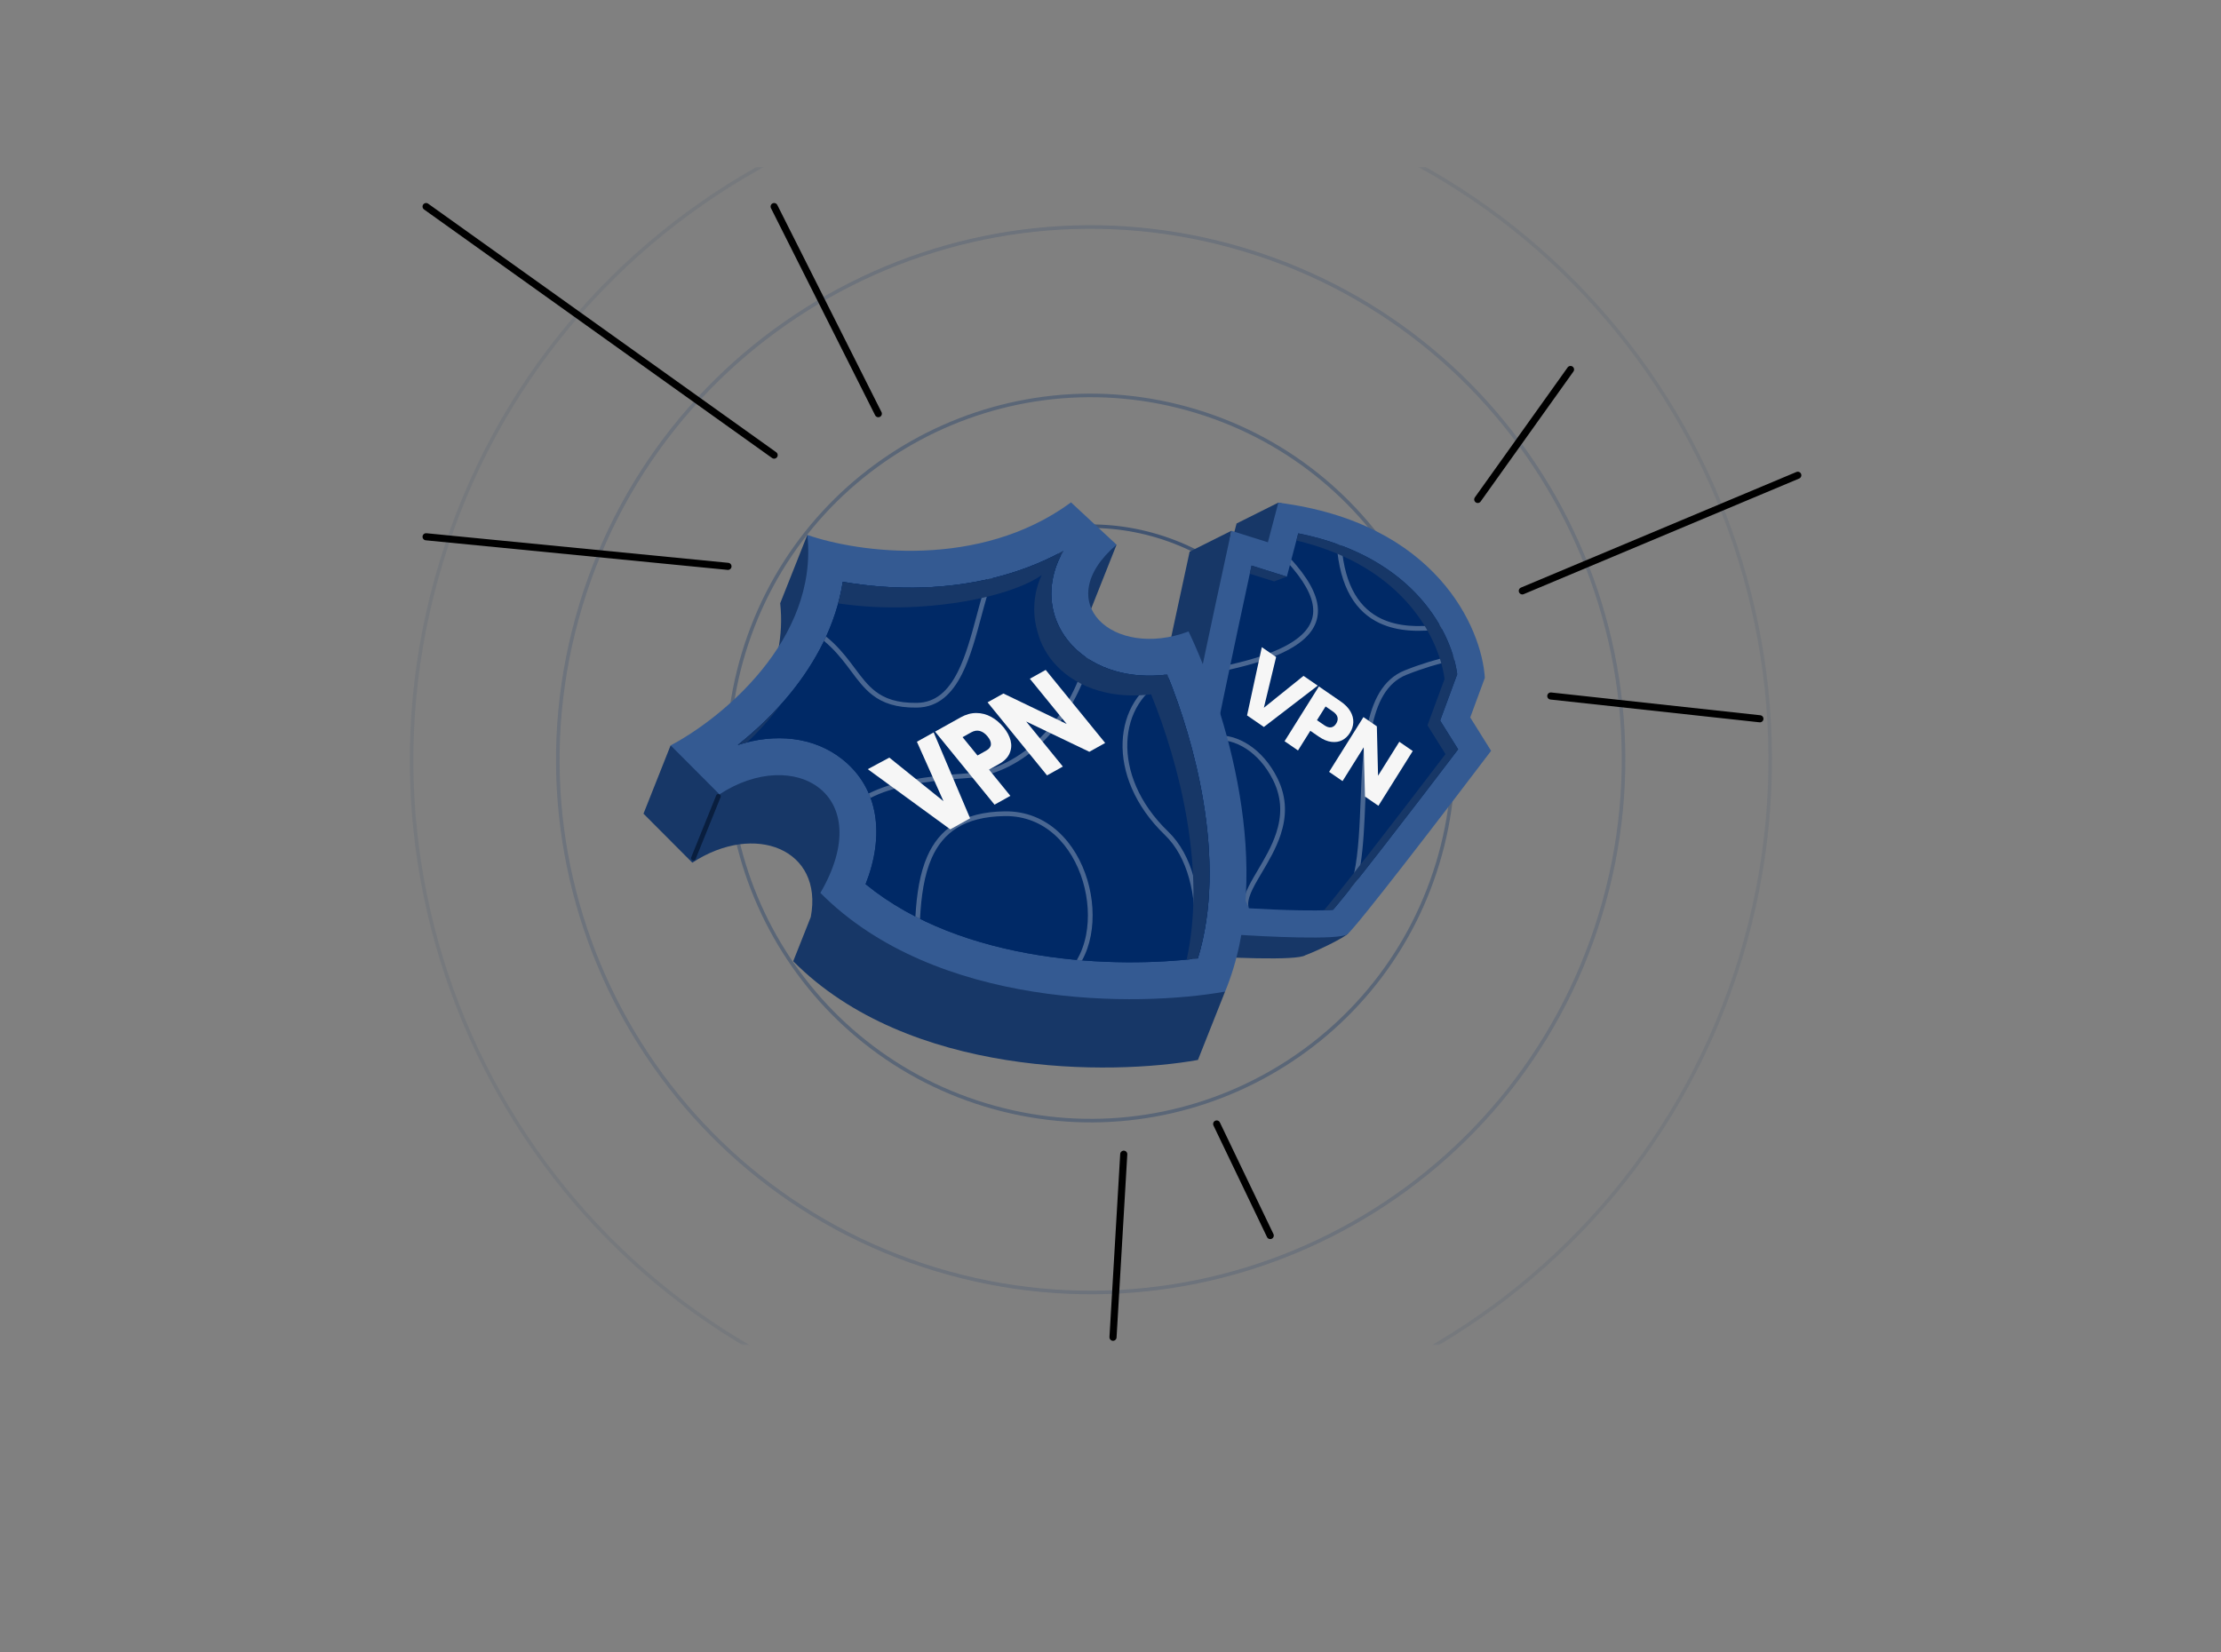<svg width="586" height="436" viewBox="0 0 586 436" fill="none" xmlns="http://www.w3.org/2000/svg">
<rect x="0" y="0" width="586" height="436" fill="#808080" stroke="none"/>
<g clip-path="url(#clip0_674_3958)">
<mask id="mask0_674_3958" style="mask-type:luminance" maskUnits="userSpaceOnUse" x="104" y="44" width="378" height="311">
<path d="M481.656 44H104.398V355H481.656V44Z" fill="white"/>
</mask>
<g mask="url(#mask0_674_3958)">
<g opacity="0.6">
<path opacity="0.15" d="M235.724 372.008C330.41 400.786 430.497 347.356 459.274 252.67C488.052 157.984 434.623 57.897 339.936 29.12C245.25 0.342 145.163 53.772 116.386 148.458C87.608 243.144 141.038 343.231 235.724 372.008Z" stroke="#173767" stroke-width="0.937"/>
<path opacity="0.3" d="M246.895 334.995C321.171 357.569 399.684 315.657 422.258 241.381C444.832 167.106 402.92 88.593 328.644 66.019C254.369 43.444 175.856 85.357 153.282 159.633C130.707 233.908 172.62 312.421 246.895 334.995Z" stroke="#173767" stroke-width="0.937"/>
<path opacity="0.6" d="M259.951 291.59C310.505 306.955 363.944 278.428 379.309 227.874C394.673 177.319 366.146 123.881 315.592 108.516C265.037 93.151 211.599 121.678 196.234 172.233C180.869 222.787 209.396 276.225 259.951 291.59Z" stroke="#173767" stroke-width="0.937"/>
<path d="M269.99 258.581C302.314 268.405 336.482 250.165 346.306 217.841C356.13 185.517 337.89 151.35 305.566 141.526C273.243 131.702 239.075 149.941 229.251 182.265C219.427 214.589 237.667 248.756 269.99 258.581Z" stroke="#173767" stroke-width="0.937"/>
</g>
<path d="M299.297 217.138C299.297 213.395 309.021 167.88 313.882 145.59L324.891 140.086L323.514 148.617L326.265 138.16L337.274 132.656C372.467 140.24 379.982 172.068 380.752 184.391L376.899 194.847L382.404 203.653C374.47 214.129 360.923 231.858 352.294 242.731C353.708 243.557 356.371 245.428 355.71 246.308C354.886 247.408 347.454 250.986 344.428 252.087C342.227 253.628 323.147 252.729 313.882 252.087C309.021 241.996 299.297 220.88 299.297 217.138Z" fill="#173767"/>
<path d="M314.711 251.261L323.791 247.166" stroke="#091E3E" stroke-width="1.249" stroke-linecap="round"/>
<path d="M310.312 211.635C310.312 207.892 320.035 162.376 324.898 140.086L334.528 143.113L337.281 132.656C378.889 137.94 390.942 165.678 391.768 178.887L387.915 189.344L393.419 198.15C381.678 213.652 357.644 245.042 355.443 246.583C353.241 248.125 334.162 247.226 324.898 246.583C320.035 236.493 310.312 215.377 310.312 211.635Z" fill="#345A92"/>
<path fill-rule="evenodd" clip-rule="evenodd" d="M330.216 149.26C327.957 159.703 325.176 172.714 322.777 184.269C321.259 191.574 319.901 198.27 318.924 203.359C318.434 205.908 318.047 208.016 317.786 209.579C317.626 210.543 317.542 211.129 317.5 211.434C317.526 211.534 317.56 211.66 317.604 211.815C317.811 212.53 318.142 213.518 318.606 214.767C319.529 217.254 320.838 220.425 322.336 223.881C324.648 229.214 327.328 235.035 329.536 239.707C333.631 239.945 338.529 240.166 342.937 240.247C345.976 240.302 348.657 240.286 350.645 240.178C351.059 240.156 351.42 240.13 351.726 240.104C351.746 240.079 351.768 240.054 351.789 240.029C352.609 239.076 353.721 237.731 355.077 236.049C357.781 232.7 361.326 228.189 365.192 223.211C371.704 214.831 379.064 205.208 384.725 197.756L379.979 190.161L384.481 177.939C383.175 167.81 373.865 147.016 342.538 140.755L339.528 152.187L330.216 149.26ZM350.722 241.216C350.722 241.214 350.738 241.197 350.77 241.169C350.737 241.203 350.721 241.216 350.722 241.216Z" fill="#002966"/>
<path opacity="0.3" fill-rule="evenodd" clip-rule="evenodd" d="M340.339 149.12L340.72 147.671C341.227 148.231 341.707 148.783 342.161 149.327C346.045 153.997 348.048 158.223 347.698 162.022C347.343 165.87 344.604 169.043 339.604 171.659C335.872 173.612 330.809 175.293 324.353 176.737C324.448 176.29 324.543 175.841 324.636 175.392C330.76 173.992 335.525 172.383 339.026 170.552C343.855 168.025 346.155 165.145 346.454 161.907C346.758 158.62 345.028 154.728 341.199 150.126C340.923 149.794 340.635 149.459 340.339 149.12ZM328.27 237.013C328.321 236.795 328.381 236.578 328.449 236.36C328.912 234.872 329.764 233.255 330.747 231.55C331.106 230.924 331.485 230.283 331.872 229.63C333.619 226.679 335.536 223.439 336.705 219.894C338.119 215.597 338.411 210.907 335.888 205.86C332.096 198.276 325.706 194.842 320.672 195.368C320.615 195.374 320.558 195.38 320.5 195.387C320.586 194.966 320.672 194.538 320.76 194.105C326.403 193.629 333.099 197.489 337.006 205.301C339.71 210.711 339.383 215.756 337.892 220.283C336.676 223.973 334.672 227.354 332.924 230.308C332.543 230.95 332.174 231.572 331.828 232.173C330.849 233.873 330.059 235.387 329.643 236.73C329.305 237.82 329.229 238.739 329.452 239.53C329.071 238.722 328.676 237.88 328.27 237.013ZM383.726 174.184C379.599 175.121 375.327 176.392 371.077 178.092C365.883 180.17 363.278 185.406 361.903 192.347C360.777 198.041 360.507 204.72 360.235 211.425V211.426C360.175 212.884 360.117 214.342 360.049 215.793C359.776 221.622 359.36 227.327 358.189 232.157C357.476 233.059 356.794 233.916 356.149 234.72C357.922 229.565 358.468 222.849 358.801 215.735C358.868 214.306 358.926 212.862 358.985 211.413C359.255 204.706 359.53 197.903 360.678 192.105C362.073 185.063 364.8 179.257 370.613 176.932C374.902 175.216 379.212 173.931 383.38 172.982C383.506 173.39 383.621 173.791 383.726 174.184ZM353.963 143.989C354.822 155.076 359.008 160.699 364.473 163.292C368.933 165.407 374.354 165.563 379.79 164.843C380.018 165.235 380.237 165.625 380.445 166.014C374.724 166.826 368.837 166.743 363.938 164.421C357.848 161.531 353.459 155.27 352.676 143.519C353.111 143.673 353.54 143.83 353.963 143.989Z" fill="#F6F6F6"/>
<path d="M347.678 180.951L333.463 191.857L329.031 188.806L332.926 170.8L336.698 173.395L333.466 186.789L343.927 178.371L347.678 180.951Z" fill="#F6F6F6"/>
<path d="M356.154 193.443C355.628 194.28 354.954 194.916 354.128 195.349C353.312 195.77 352.369 195.917 351.301 195.792C350.234 195.666 349.106 195.195 347.918 194.377L345.722 192.865L342.472 198.055L338.93 195.616L347.984 181.162L353.724 185.111C354.884 185.909 355.739 186.783 356.291 187.733C356.842 188.682 357.099 189.644 357.061 190.621C357.023 191.596 356.721 192.537 356.154 193.443ZM349.404 191.391C350.08 191.857 350.684 192.045 351.212 191.958C351.742 191.87 352.187 191.539 352.549 190.962C352.909 190.386 353.023 189.825 352.889 189.281C352.756 188.738 352.35 188.233 351.673 187.767L349.747 186.441L347.477 190.065L349.404 191.391Z" fill="#F6F6F6"/>
<path d="M363.69 212.658L360.148 210.221L359.808 197.226L354.223 206.143L350.68 203.705L359.735 189.25L363.277 191.688L363.593 204.723L369.203 195.765L372.746 198.204L363.69 212.658Z" fill="#F6F6F6"/>
<path fill-rule="evenodd" clip-rule="evenodd" d="M329.75 151.422C329.908 150.691 330.064 149.969 330.217 149.26L339.473 152.169V152.194L336.185 153.445L329.75 151.422ZM349.337 240.234C349.801 240.219 350.237 240.2 350.646 240.178C351.06 240.156 351.421 240.13 351.727 240.104C351.748 240.079 351.77 240.056 351.791 240.029C352.61 239.076 353.722 237.731 355.078 236.049C357.782 232.7 361.327 228.189 365.195 223.212C371.705 214.831 379.065 205.208 384.726 197.756L379.98 190.161L384.482 177.939C383.176 167.81 373.866 147.016 342.539 140.755L342.044 142.636C371.091 149.553 379.87 169.382 381.137 179.197L376.634 191.419L381.381 199.014C375.72 206.464 368.359 216.089 361.848 224.469C357.981 229.447 354.436 233.958 351.732 237.307C350.818 238.441 350.014 239.422 349.337 240.234ZM350.723 241.216C350.723 241.214 350.739 241.197 350.771 241.169C350.738 241.203 350.722 241.216 350.723 241.216Z" fill="#173767"/>
<path d="M316.069 279.734C293.167 283.836 239.748 284.372 209.288 253.682L213.923 241.999C217.294 224.129 199.178 216.867 182.664 227.671L169.781 214.748L176.938 196.713L187.94 201.294C198.417 191.052 207.705 176.458 205.852 159.21L213.009 141.175L217.017 148.618L213.009 161.219C228.495 164.695 254.815 165.782 275.418 150.622L294.599 143.752L287.442 161.787C269.692 176.96 286.582 192.133 306.434 184.689C314.266 201.123 324.39 231.797 321.059 259.981L323.226 261.699L316.748 278.024C316.531 278.596 316.304 279.166 316.069 279.734Z" fill="#173767"/>
<path d="M189.538 210.167L182.953 226.484" stroke="#091E3E" stroke-width="1.249" stroke-linecap="round"/>
<path d="M216.452 235.647C246.912 266.335 300.331 265.801 323.234 261.697C336.578 229.411 323.321 187.057 313.599 166.653C293.746 174.096 276.856 158.924 294.606 143.751L282.582 132.586C258.306 150.45 226.09 145.755 213.016 141.174C215.994 168.886 190.21 189.746 176.945 196.713L189.828 209.636C209.581 196.713 231.624 209.636 216.452 235.647Z" fill="#345A92"/>
<path fill-rule="evenodd" clip-rule="evenodd" d="M316.05 252.932C319.957 240.223 319.85 225.629 317.467 211.32C315.381 198.81 311.651 187.093 307.968 178.023C298.378 179.247 288.979 176.789 282.92 170.359C278.711 165.893 276.541 159.757 277.707 153.099C278.18 150.402 279.157 147.832 280.55 145.406C268.45 152.05 255.484 154.583 243.971 155.024C236.109 155.324 228.704 154.66 222.367 153.545C220.554 165.062 214.999 174.991 208.637 182.848C204.294 188.212 199.409 192.832 194.656 196.61C204.372 193.48 214.653 194.307 222.318 200.44C231.978 208.167 233.406 220.613 228.382 233.344C241.109 243.745 257.577 249.459 274.208 252.107C290.101 254.638 305.371 254.242 316.05 252.932Z" fill="#002966"/>
<path fill-rule="evenodd" clip-rule="evenodd" d="M316.05 252.932C319.957 240.223 319.85 225.629 317.467 211.32C315.381 198.81 311.651 187.093 307.968 178.023C298.378 179.247 288.979 176.789 282.92 170.359C278.711 165.893 276.541 159.757 277.707 153.099C278.18 150.402 279.157 147.832 280.55 145.406C268.45 152.05 255.484 154.583 243.971 155.024C236.109 155.324 228.704 154.66 222.367 153.545C220.554 165.062 214.999 174.991 208.637 182.848C204.294 188.212 199.409 192.832 194.656 196.61C204.372 193.48 214.653 194.307 222.318 200.44C231.978 208.167 233.406 220.613 228.382 233.344C241.109 243.745 257.577 249.459 274.208 252.107C290.101 254.638 305.371 254.242 316.05 252.932Z" fill="#002966"/>
<path opacity="0.3" fill-rule="evenodd" clip-rule="evenodd" d="M241.934 186.746C247.641 186.67 251.24 182.969 253.787 177.94C256.032 173.506 257.53 167.902 258.968 162.529V162.527C259.155 161.829 259.34 161.135 259.527 160.448C260.283 157.653 261.048 154.968 261.923 152.568C261.44 152.686 260.959 152.799 260.476 152.907C259.695 155.158 259 157.612 258.32 160.121C258.133 160.812 257.948 161.507 257.761 162.203L257.76 162.206C256.316 167.601 254.854 173.067 252.672 177.376C250.217 182.223 246.946 185.429 241.917 185.496C236.664 185.566 233.427 184.344 230.955 182.437C228.887 180.842 227.333 178.761 225.574 176.406L225.574 176.405C225.19 175.892 224.797 175.365 224.387 174.828C222.676 172.588 220.704 170.219 217.954 167.983C217.775 168.375 217.592 168.764 217.406 169.15C219.924 171.239 221.764 173.452 223.394 175.586C223.782 176.095 224.161 176.603 224.536 177.106C226.299 179.469 227.975 181.716 230.191 183.426C232.926 185.536 236.452 186.819 241.934 186.746ZM284.121 253.336C285.284 251.394 286.096 249.143 286.563 246.716C287.418 242.266 287.105 237.259 285.7 232.57C282.885 223.172 275.764 215.235 265.122 215.374C259.692 215.444 255.607 216.571 252.52 218.482C249.439 220.391 247.304 223.11 245.825 226.452C243.855 230.902 243.059 236.417 242.745 242.506C242.337 242.303 241.931 242.099 241.526 241.89C241.864 235.933 242.693 230.441 244.682 225.947C246.244 222.419 248.53 219.484 251.862 217.42C255.19 215.359 259.514 214.196 265.106 214.125C276.507 213.976 283.988 222.5 286.897 232.211C288.355 237.075 288.686 242.287 287.788 246.953C287.34 249.285 286.581 251.491 285.496 253.453C285.039 253.416 284.581 253.377 284.121 253.336ZM308.334 178.947C308.271 179.076 308.166 179.185 308.025 179.248C301.543 182.144 297.723 188.425 297.444 195.878C297.165 203.334 300.44 211.971 308.203 219.452C314.693 225.705 316.914 236.165 316.445 246.597C316.349 248.721 316.143 250.854 315.835 252.958C315.414 253.009 314.984 253.059 314.55 253.107C314.878 250.94 315.098 248.737 315.198 246.541C315.659 236.246 313.442 226.236 307.336 220.352C299.354 212.659 295.901 203.691 296.195 195.831C296.489 187.968 300.541 181.223 307.515 178.107C307.671 178.037 307.841 178.037 307.99 178.093C308.105 178.375 308.219 178.66 308.334 178.947ZM280.382 145.494C280.408 145.514 280.433 145.534 280.459 145.553C280.251 145.923 280.051 146.297 279.861 146.673C279.632 146.494 279.397 146.318 279.157 146.147C279.566 145.934 279.975 145.717 280.382 145.494ZM286.479 173.439C286.84 173.691 287.208 173.933 287.581 174.166C287.167 175.769 286.657 177.364 286.059 178.935C280.966 192.34 269.355 204.474 255.133 205.352C243.645 206.063 235.403 207.655 229.686 210.573C229.542 210.18 229.388 209.792 229.222 209.408C235.19 206.393 243.625 204.812 255.055 204.106C268.603 203.268 279.894 191.64 284.891 178.492C285.528 176.818 286.059 175.128 286.479 173.439Z" fill="#F6F6F6"/>
<path d="M246.344 193.289L255.955 215.959L250.727 218.875L228.953 202.991L234.648 199.948L248.934 211.444L241.923 195.755L246.344 193.289Z" fill="#F6F6F6"/>
<path d="M264.83 192.003C265.74 193.119 266.345 194.272 266.65 195.46C266.939 196.631 266.843 197.762 266.36 198.856C265.877 199.951 264.935 200.889 263.536 201.67L260.947 203.115L266.58 210.034L262.403 212.365L246.711 193.087L253.476 189.313C254.845 188.55 256.217 188.17 257.593 188.174C258.969 188.178 260.274 188.515 261.506 189.186C262.739 189.856 263.847 190.795 264.83 192.003ZM260.178 198.112C260.976 197.667 261.399 197.126 261.447 196.486C261.496 195.847 261.207 195.144 260.581 194.375C259.954 193.605 259.274 193.119 258.54 192.917C257.808 192.714 257.042 192.835 256.243 193.28L253.972 194.547L257.907 199.38L260.178 198.112Z" fill="#F6F6F6"/>
<path d="M291.594 196.076L287.417 198.407L270.752 190.414L280.431 202.304L276.254 204.634L260.562 185.357L264.739 183.027L281.448 191.075L271.724 179.13L275.901 176.8L291.594 196.076Z" fill="#F6F6F6"/>
<path fill-rule="evenodd" clip-rule="evenodd" d="M317.467 211.32C319.85 225.629 319.957 240.223 316.05 252.932C315.097 253.049 314.107 253.16 313.083 253.26C315.64 241.767 315.295 229.041 313.211 216.534C311.127 204.024 307.397 192.308 303.712 183.238C294.122 184.463 284.724 182.005 278.664 175.574C276.295 173.061 274.573 170.019 273.727 166.653C271.816 160.259 273.536 154.389 274.854 151.771C269.7 155.498 256.818 159.585 239.716 160.239C233.076 160.493 226.761 160.059 221.141 159.245C221.647 157.392 222.061 155.491 222.367 153.545C228.704 154.66 236.109 155.324 243.971 155.023C255.484 154.583 268.45 152.05 280.55 145.406C279.157 147.831 278.18 150.401 277.707 153.099C276.541 159.757 278.711 165.893 282.92 170.359C288.979 176.789 298.378 179.247 307.968 178.022C311.651 187.092 315.381 198.81 317.467 211.32ZM206.245 185.67C202.541 189.847 198.554 193.511 194.656 196.61C195.496 196.34 196.339 196.098 197.185 195.888C199.669 193.495 202.1 190.882 204.382 188.064C205.012 187.286 205.634 186.488 206.245 185.67Z" fill="#173767"/>
<path d="M112.422 141.66L192.07 149.469M204.251 120.108L112.422 54.516M204.251 54.516L231.738 109.176" stroke="black" stroke-width="1.874" stroke-linecap="round"/>
<path d="M409.174 183.684L464.343 189.696M401.655 155.939L474.338 125.428M389.898 131.81L414.373 97.513" stroke="black" stroke-width="1.874" stroke-linecap="round"/>
<path d="M296.497 304.611L293.664 352.916M321.016 296.632L335.143 326.073" stroke="black" stroke-width="1.874" stroke-linecap="round"/>
</g>
</g>
<defs>
<clipPath id="clip0_674_3958">
<rect width="377.257" height="311" fill="white" transform="translate(104.406 44)"/>
</clipPath>
</defs>
</svg>
